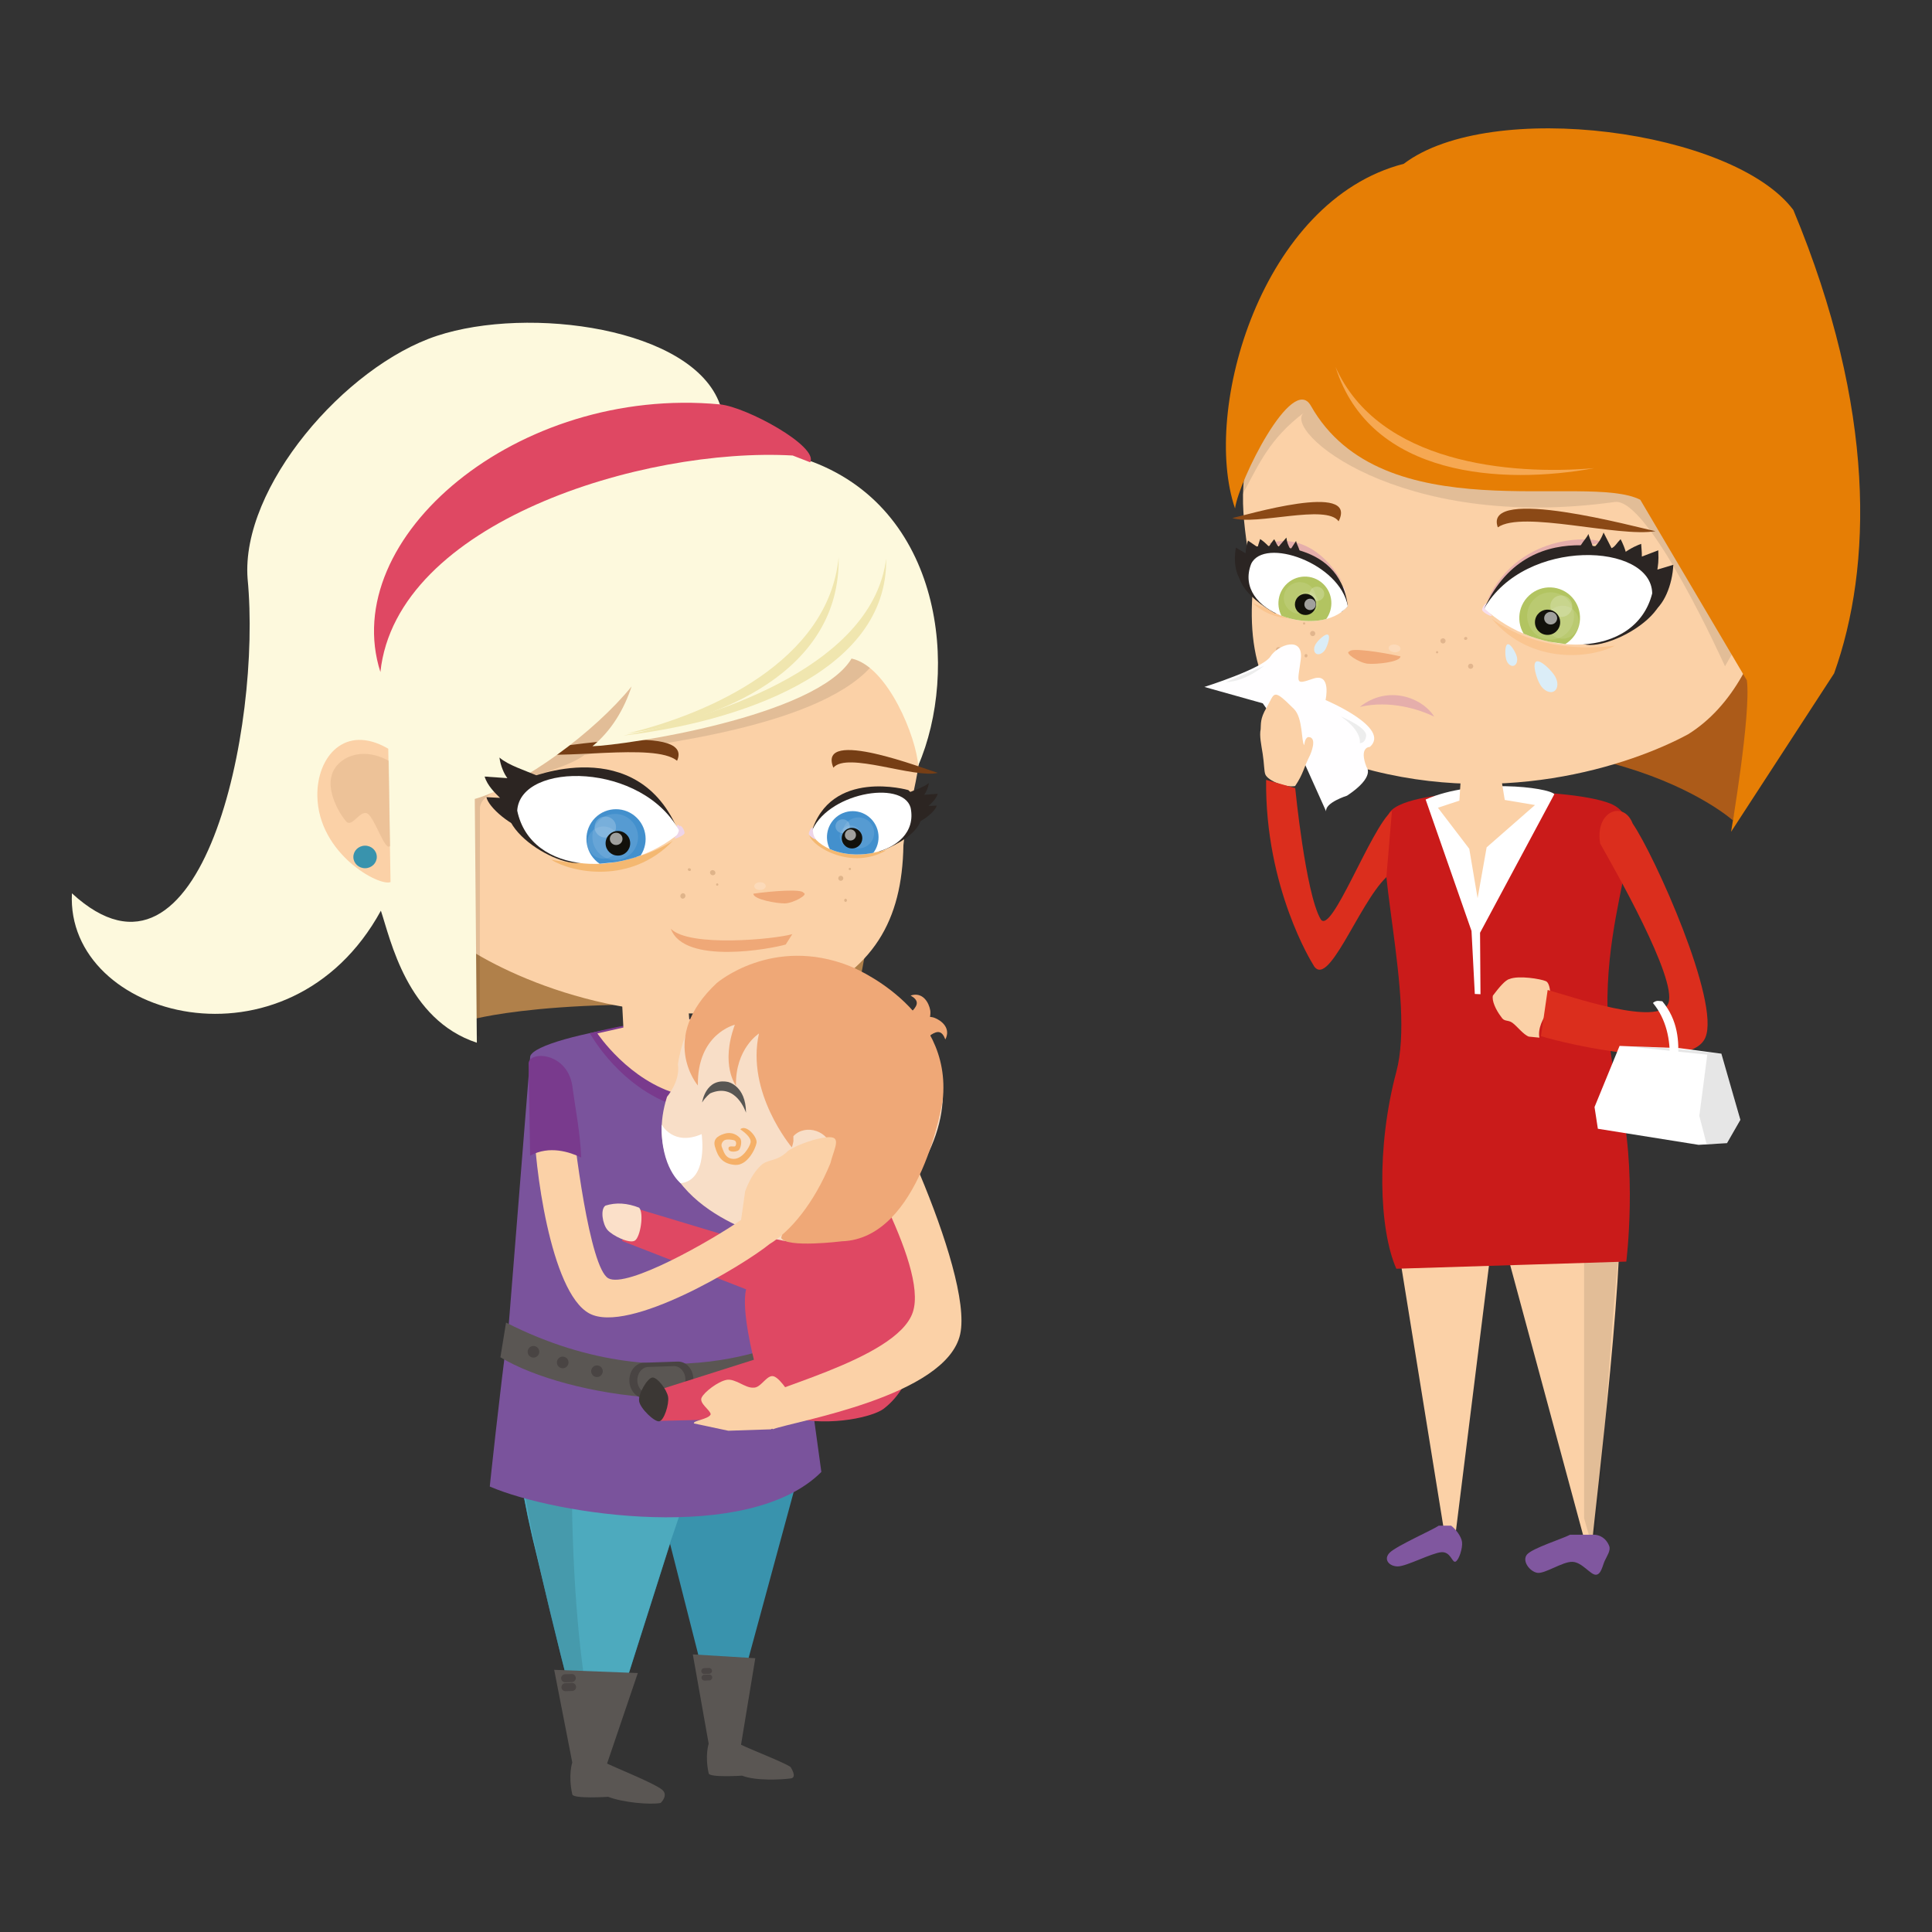 <svg enable-background="new -675 -675 1500 1500" height="1500" viewBox="-675 -675 1500 1500" width="1500" xmlns="http://www.w3.org/2000/svg" xmlns:xlink="http://www.w3.org/1999/xlink"><rect x="-675" y="-675" width="1500" height="1500" fill="#333333" stroke="none"/><clipPath id="a"><path d="m-146.968-28.725c-28.478-55.077-124.147-55.304-126.458-16.902 10.558 50.981 85.027 52.707 126.458 16.902z"/></clipPath><clipPath id="b"><path d="m-45.373-27.97c17.702 28.658 85.454 18.298 77.348-20.017-6.325-21.932-66.286-11.344-77.348 20.017z"/></clipPath><clipPath id="c"><path d="m477.411-202.701c31.681-55.197 129.71-51.083 130.36-11.582-13.142 51.743-89.521 50.135-130.36 11.582z"/></clipPath><clipPath id="d"><path d="m371.445-204.329c-22.552 26.147-89.5 4.633-75.06-32.839 9.964-21.201 68.984-.728 75.06 32.839z"/></clipPath><path d="m21.721 129.991c-4.991-3.384-15.191-12.492-13.156-15.923 2.011-3.441 21.297-.33 25.256-4.701 3.949-4.351 4.564-7.764-1.826-11.444 9.41-3.073 14.148 5.388 15.244 11.444 1.091 6.038-4.419 21.496-8.684 24.937-4.231 3.43-11.819-.941-16.834-4.313z" fill="#efa877"/><path d="m25.631 136.861c2.481 5.495 9.798 17.037 13.51 15.604 3.712-1.415 3.848-20.933 8.819-24.132 4.962-3.158 8.427-3.198 10.995 3.703 4.555-8.762-2.966-14.827-8.751-16.921-5.806-2.075-21.941.774-26.051 4.438-4.109 3.605-1.032 11.824 1.478 17.308z" fill="#efa877"/><path d="m-42.94 206.659c-18.559-18.22-35.621-32.862-38.528-38.261l-4.1-48.051c6.464.572 34.894 26.516 64.419 58.449-7.851 4.042-18.598 12.261-21.791 27.863z" fill="#793a8d"/><path d="m-29.305 395.642-42.744 2.113-118.453 8.296-73.359-23.414c-8.257 45.957-17.963 55.648 6.164 152.562 28.211 121.338 36.808 142.387 37.811 151.497l13.583-.95 53.85-169.445-2.301 7.327 37.064 145.797 8.456-.29 72.545-267.212" fill="#3993ad"/><path d="m-131.632 401.312-132.21-19.295c-8.276 46.014-17.992 55.677 6.144 152.601 28.231 121.298 36.808 142.348 37.84 151.495l13.578-.968 53.816-169.445-2.272 7.347 37.234-110.328" fill="#4daabe"/><path d="m-230.058 399.034-33.319-16.427c-7.53 45.956-15.192 61.065 6.076 152.553 26.438 121.395 34.434 142.482 35.407 151.573l12.575-.892c.011.012-27.61-74.517-20.739-286.807z" fill="#12110b" opacity=".102"/><path d="m-263.343 145.1c5.296-17.105 154.524-39.677 179.325-24.548l16.287 125.862 30.426 221.41c-56.229 56.326-206.17 33.396-257.438 11.319 0 0 7.215-69.255 14.688-125.291z" fill="#7a539c"/><path d="m-145.32 116.772c7.394-1.445 35.204-1.037 35.204-1.037-5.679 43.785-34.051 69.787-34.051 69.787-48.569-13.132-72.875-58.381-72.875-58.381s24.951-6.096 27.97-5.815" fill="#793a8d"/><path d="m-160.9 714.567c-5.815-4.904-34.763-16.466-42.763-20.352l23.86-70.264-64.923-2.5 14.038 71.91s-3.334 9.848.014 24.811c.824 3.624 27.892 1.87 27.892 1.87 11.276 4.429 32.762 6.338 40.708 4.759-.008.019 6.335-5.863 1.174-10.234z" fill="#5a5653"/><path d="m-61.034 705.768c-7.472 1.007-27.301 1.987-37.802-2.142 0 0-25.168 1.628-25.929-1.725-3.106-13.907-.02-23.086-.02-23.086l-12.308-69.341 48.5 2.965-11.067 67.161c7.453 3.664 32.355 13.335 38.32 17.154 0-.018 5.723 8.315.306 9.014z" fill="#5a5653"/><path d="m-83.989 138.994c-1.182 17.405 30.654 57.635 14.014 96.943" fill="#7a539c"/><path d="m-21.886 113.292 3.881-30.178 5.767 29.955 26.05-139.304-323.335 13.079 1.468 129.599c-.009-.001 84.646-23.629 286.169-3.151z" fill="#b0804a"/><path d="m4.872 35.543c0-1.061-.882-1.934-1.967-1.895-1.09 0-1.953.892-1.953 1.972.02 1.085.921 1.958 2.006 1.938 1.1-.018 1.953-.915 1.914-2.015z" fill="#dfb48a"/><path d="m26.406-18.821c-.92 58.832-23.342 97.458-81.762 121.996-116.689 27.465-217.102-15.991-258.233-42.778-64.113-47.512-69.502-168.432-39.449-253.76 98.378-28.056 165.375-80.706 295.099-84.185 62.093 29.472 86.239 91.109 96.342 152.999 6.252 42.283-8.731 72.632-11.997 105.728z" fill="#fbd1a7"/><g fill="#dfb48a"><path d="m-14.292-.344c0-.523-.397-.882-.892-.882-.509.01-.873.397-.892.911.01.479.417.877.912.867.483-.01.881-.426.872-.896z"/><path d="m-22.211 4.938c1.086 0 1.963.882 1.963 1.962 0 1.085-.877 1.968-1.963 1.968-1.085 0-1.967-.882-1.967-1.968 0-1.08.882-1.962 1.967-1.962z"/><path d="m-17.438 23.962c-.02-.674-.484-1.231-1.081-1.231-.606.01-1.052.596-1.052 1.299.02.668.485 1.221 1.081 1.221.588-.029 1.062-.596 1.052-1.289z"/><path d="m-118.465 12.58c.459.179.974-.029 1.172-.509.16-.446-.068-.97-.528-1.139-.455-.209-.959.029-1.139.456-.179.499.029 1.003.495 1.192z"/><path d="m-119.658 3.324c-.392 1.013-1.604 1.482-2.699 1.056-1.1-.426-1.671-1.594-1.279-2.602.393-1.013 1.604-1.488 2.704-1.061 1.095.431 1.667 1.595 1.274 2.607z"/><path d="m-142.98 21.335c-.432 1.101-1.604 1.672-2.612 1.274-1.007-.402-1.478-1.614-1.042-2.718.436-1.1 1.604-1.667 2.617-1.27 1.008.399 1.473 1.615 1.037 2.714z"/><path d="m-140.141 1.167c.669.229 1.323 0 1.541-.557.218-.547-.121-1.192-.785-1.449-.635-.247-1.328 0-1.545.558-.199.533.145 1.177.789 1.448z"/></g><path d="m-51.188 18.186c4.415 1.202-7.981 8.117-14.459 8.218-6.493.078-24.631-3.179-24.442-7.544 14.803-2.133 37.995-3.77 38.901-.674z" fill="#efa877"/><path d="m-84.967 9.948c2.466-.034 4.487 1.289 4.511 2.961.024 1.671-1.953 3.058-4.419 3.096-2.467.034-4.487-1.289-4.512-2.96-.024-1.672 1.953-3.058 4.42-3.097z" fill="#fff" opacity=".2"/><path d="m-59.833 50.25-5.131 8.054c-10.53 3.217-79.004 16.185-89.176-12.211 14.309 14.634 81.107 8.063 94.307 4.157z" fill="#efa877"/><path d="m46.283-95.213c-10.956-24.534-16.96-43.975-41.857-65.95-38.112 49.513-168.035 64.429-225.495 72.211-20.977 15.918-81.713 22.426-81.316 41.838l-.141 177.193c-14.765-11.087-12.502-6.067-25.872-20.739l-8.257-175.241 177.164-110.501 170.375-8.15 36.778 67.137z" fill="#12110b" opacity=".102"/><path d="m-149.328-84.349c-17.595-14.557-92.044.455-120.043-6.726 13.001-1.41 134.362-24.616 120.043 6.726z" fill="#763e15"/><path d="m-27.967-78.961c10.491-12.71 62.738 8.558 81.059 4.002-9.013-2.534-94.08-35.896-81.059-4.002z" fill="#763e15"/><path d="m37.856-80.497c-1.187-21.389-23.487-77.26-51.713-83.196-26.962 45.113-176.277 67.384-201.17 68.062 14.978-12.26 24.611-28.87 30.387-46.407-28.492 35.17-84.097 76.383-121.748 87.344l1.608 189.258c-54.271-17.832-67.006-80.244-74.498-102.505-71.286 130.223-244.965 84.024-239.873-13.495 100.917 92.771 147.538-128.886 136.383-244.301-5.35-70.976 75.612-164.939 146.975-188.518 71.382-23.58 198.5-6.309 219.748 53.225l67.006 42.822c106.705 36.589 118.626 164.749 86.895 237.711z" fill="#fdf9dd"/><path d="m-59.566-321.343c-115.924-6.59-307.741 51.781-320.088 168.112-33.353-104.192 106.388-222.597 263.602-207.808 20.473 1.923 76.761 32.577 70.113 44.973z" fill="#df4863"/><path d="m-191.147-103.887c87.548-10.186 205.662-48.133 204.155-137.458-10.113 80.802-125.48 121.986-204.155 137.458z" fill="#f0e6af"/><path d="m-188.041-105.515c70.578-9.915 165.689-47.498 164.173-136.833-7.889 80.767-100.747 121.578-164.173 136.833z" fill="#f0e6af"/><path d="m-373.549-93.697 1.764 103.519c-8.504 3.712-56.06-21.718-56.825-66.793-.534-30.097 21.161-56.526 55.061-36.726z" fill="#fbd1a7"/><path d="m-391.701-18.423c5.025-.083 9.168 3.765 9.246 8.601.082 4.831-3.925 8.819-8.95 8.906-5.025.083-9.163-3.77-9.246-8.601-.082-4.836 3.925-8.819 8.95-8.906z" fill="#3993ad"/><path d="m-373.186-84.272c-21.195-11.935-40.737-2.282-44.261 11.199-4.08 13.127 6.658 30.959 11.276 35.912 4.623 4.952 10.777-9.338 16.432-6.184 5.708 3.14 13.873 30.349 17.648 25.033-.518-20.158-.596-45.782-1.095-65.96z" fill="#dfb48a" opacity=".502"/><path d="m-183.287-6.396c10.001-10.113 10.011-26.438-.092-36.488-9.973-10.045-26.206-10.045-36.212 0-10.021 10.113-9.981 26.433.068 36.488 1.183 1.192 2.461 2.283 3.891 3.218z" fill="#4577b9"/><path d="m-149.11-34.642c1.259-.543 4.186 4.328 3.464 5.946-.765 1.619-7.234 4.584-7.812 3.644 3.267-3.126 3.515-5.709 4.348-9.59z" fill="#edd4e8"/><path d="m-182.385-26.69c-.17-11.004-9.198-19.799-20.125-19.601-10.889.189-19.611 9.27-19.431 20.285.198 11.019 9.216 19.81 20.095 19.621 10.947-.171 19.659-9.252 19.461-20.305z" fill="#fff" opacity=".102"/><path d="m-198.464-21.757c-.126-7.709-6.479-13.786-14.13-13.665-7.719.126-13.874 6.411-13.733 14.12.126 7.719 6.488 13.854 14.208 13.747 7.632-.13 13.776-6.493 13.655-14.202z" fill="#fff" opacity=".102"/><path d="m-201.478-35.107c-.092-5.059-4.269-9.072-9.391-8.969-5.161.077-9.216 4.225-9.129 9.269.083 5.021 4.279 9.062 9.44 8.96 5.121-.068 9.158-4.24 9.08-9.26z" fill="#fff" opacity=".2"/><path d="m-152.565-22.174c-32.568 34.148-78.36 24.791-94.496 14.62 18.7 3.552 58.909 7.777 94.496-14.62z" fill="#f4b871"/><path d="m11.21-31.662c-.117-7.375-6.271-13.287-13.772-13.151-7.511.111-13.495 6.222-13.389 13.636.112 7.385 6.333 13.301 13.844 13.151 7.493-.121 13.448-6.242 13.317-13.636z" fill="#fff" opacity=".102"/><path d="m.317-28.556c-.112-5.243-4.41-9.41-9.658-9.309-5.229.068-9.386 4.405-9.299 9.639.092 5.175 4.385 9.415 9.628 9.337 5.24-.101 9.387-4.477 9.329-9.667z" fill="#fff" opacity=".102"/><path d="m-9.834-37.351c-.063-3.324-2.869-5.931-6.305-5.883-3.392.048-6.164 2.757-6.09 6.091.048 3.334 2.897 5.994 6.299 5.956 3.416-.058 6.154-2.85 6.096-6.164z" fill="#fff" opacity=".2"/><path d="m1.01-27.049c-.077-4.933-4.157-8.843-9.109-8.771-4.953.077-8.844 4.138-8.761 9.081.087 4.971 4.119 8.891 9.071 8.819 4.928-.077 8.9-4.138 8.799-9.129z" fill="#12110b"/><path d="m-189.194-21.084c-.077-5.873-4.914-10.588-10.796-10.491-5.926.102-10.597 4.962-10.5 10.859.111 5.912 4.962 10.587 10.869 10.501 5.872-.102 10.548-4.952 10.427-10.869z" fill="#12110b"/><path d="m13.056-14.804c-29.074 5.471-42.899-2.132-59.641-11.572 2.985 9.382 32.937 26.977 59.641 11.572z" fill="#f4b871"/><path d="m-6.966-27.553c-.034-2.689-2.195-4.835-4.826-4.763-2.69.039-4.812 2.253-4.773 4.933.048 2.655 2.262 4.729 4.942 4.681 2.641-.048 4.715-2.191 4.657-4.851z" fill="#fff" opacity=".6"/><path d="m-196.807-24.578c-.068-2.917-2.568-5.229-5.596-5.18-3.005.029-5.447 2.461-5.389 5.369.049 3.009 2.573 5.311 5.578 5.272 3.019-.062 5.451-2.471 5.407-5.461z" fill="#fff" opacity=".6"/><g fill="#2c2522"><path d="m10.129-44.503c6.77-14.154 27.771-15.642 36.038-22.576-.47 3.581-2.127 7.254-3.653 9.148l10.549-.785c-1.201 3.969-4.933 7.463-7.147 9.508l6.324-.369c-.814 4.24-11.106 13.379-21.932 15.889 6.488-3.174 8.445-7.7 7.65-16.839-1.778-5.082-17.841-7.195-27.829 6.024z"/><path d="m-226.942-47.648c-11.325-24.762-46.426-27.116-60.281-39.202.785 6.271 3.571 12.716 6.154 15.996l-17.658-1.23c2.006 6.9 8.267 13.02 11.95 16.543l-10.56-.553c1.381 7.434 18.54 23.323 36.683 27.616-10.85-5.485-14.125-13.428-12.812-29.395 2.956-8.94 29.831-12.84 46.524 10.225z"/><path d="m30.216-61.584s-60.722-17.387-75.438 33.585l3.916 4.947 49.6 8.974c-.001.001 55.109-18.5 21.922-47.506z"/><path d="m-223.947-5.316c-20.73 4.565-88.759-37.768-41.155-65.378 0 0 85.275-36.498 117.083 41.79-.001-.001-75.172 23.899-75.928 23.588z"/></g><path d="m-146.968-28.725c-28.478-55.077-124.147-55.304-126.458-16.902 10.558 50.981 85.027 52.707 126.458 16.902z" fill="#fff"/><g clip-path="url(#a)"><path d="m-180.472-7.288c8.994-9.042 8.975-23.691-.019-32.68-8.979-9.023-23.517-9.023-32.5-.01-8.959 9.057-8.95 23.696.068 32.699 1.075 1.09 2.195 2.064 3.474 2.878z" fill="#4390cd"/><g fill="#fff"><path d="m-179.628-25.45c-.165-9.895-8.252-17.774-18.05-17.614-9.764.18-17.575 8.306-17.396 18.201.189 9.895 8.258 17.765 18.002 17.585 9.802-.151 17.614-8.277 17.444-18.172z" opacity=".102"/><path d="m-194.044-21.055c-.111-6.905-5.825-12.375-12.676-12.265-6.915.141-12.405 5.795-12.303 12.682.116 6.929 5.814 12.415 12.744 12.317 6.846-.139 12.341-5.824 12.235-12.734z" opacity=".102"/><path d="m-196.724-33.023c-.102-4.516-3.842-8.126-8.446-8.034-4.623.068-8.267 3.799-8.18 8.315.053 4.492 3.842 8.117 8.456 8.048 4.594-.092 8.228-3.823 8.17-8.329z" opacity=".2"/></g><path d="m-185.719-20.43c-.078-5.277-4.415-9.507-9.687-9.396-5.296.078-9.507 4.444-9.415 9.735.087 5.257 4.434 9.468 9.745 9.377 5.266-.087 9.444-4.424 9.357-9.716z" fill="#12110b"/><path d="m-191.694-23.783c-.029-2.631-2.302-4.734-4.972-4.676-2.728.029-4.904 2.215-4.851 4.836.058 2.67 2.282 4.744 4.981 4.69 2.72-.038 4.89-2.18 4.842-4.85z" fill="#fff" opacity=".6"/></g><path d="m-45.373-27.97c17.702 28.658 85.454 18.298 77.348-20.017-6.325-21.932-66.286-11.344-77.348 20.017z" fill="#fff"/><g clip-path="url(#b)"><path d="m-.119-9.493c8.504-7.104 9.687-19.819 2.626-28.42-7.045-8.587-19.688-9.789-28.221-2.69-7.908 6.62-9.526 18.152-3.901 26.772z" fill="#4390cd"/><g fill="#fff"><path d="m3.67-28.546c-.131-6.61-5.606-11.911-12.356-11.8-6.736.141-12.104 5.607-12.008 12.207.111 6.648 5.689 11.949 12.405 11.828 6.741-.096 12.057-5.596 11.959-12.235z" opacity=".102"/><path d="m-6.132-25.745c-.083-4.706-3.94-8.436-8.635-8.359-4.696.083-8.417 3.958-8.325 8.645.077 4.652 3.93 8.427 8.63 8.354 4.676-.088 8.417-3.988 8.33-8.64z" opacity=".102"/><path d="m-15.194-33.648c-.063-2.976-2.593-5.316-5.66-5.258-3.063.048-5.524 2.491-5.466 5.476.029 2.97 2.578 5.339 5.635 5.292 3.087-.04 5.52-2.511 5.491-5.51z" opacity=".2"/></g><path d="m-13.498-32.248c4.419 0 8 3.581 8 8 0 4.414-3.581 8-8 8s-8-3.586-8-8c0-4.419 3.581-8 8-8z" fill="#12110b"/><path d="m-10.421-26.792c-.029-2.389-1.958-4.293-4.347-4.264-2.394.02-4.317 2.035-4.279 4.415.029 2.384 2.016 4.23 4.438 4.211 2.371-.054 4.237-1.968 4.188-4.362z" fill="#fff" opacity=".6"/></g><path d="m-44.055-32.476c-.853-.547-3.334 3.629-2.937 5.151.358 1.448 4.783 4.583 5.267 3.741-2.102-2.976-2.083-5.321-2.33-8.892z" fill="#edd4e8"/><path d="m-147.075-33.818c1.25-.533 4.167 4.308 3.436 5.946-.737 1.618-7.235 4.599-7.802 3.634 3.256-3.106 3.533-5.699 4.366-9.58z" fill="#edd4e8"/><path d="m-114.473 117.295-25.387-.853-1.061-13.888-51.059 1.744.979 18.491-20.192 4.535s24.583 37.157 63.988 47.487c-.001.001 21.713-21.658 32.732-57.516z" fill="#fbd1a7"/><path d="m-130.513 622.509c.04 1.24 1.09 2.219 2.37 2.15l3.721-.096c1.274-.059 2.273-1.096 2.234-2.336-.039-1.29-1.109-2.258-2.379-2.219l-3.721.116c-1.289.068-2.263 1.086-2.225 2.385z" fill="#494443"/><path d="m-130.352 627.548c.048 1.309 1.1 2.277 2.379 2.258l3.722-.135c1.269-.049 2.273-1.105 2.233-2.384-.048-1.26-1.109-2.2-2.379-2.152l-3.731.116c-1.284.02-2.253 1.057-2.224 2.297z" fill="#494443"/><path d="m-239.317 628.1c.058 1.726 1.497 3.093 3.222 3.015l5.132-.165c1.715-.077 3.067-1.481 3.019-3.237-.063-1.724-1.512-3.061-3.228-2.984l-5.132.155c-1.725.087-3.076 1.491-3.013 3.216z" fill="#494443"/><path d="m-239.09 635.039c.058 1.745 1.497 3.063 3.222 3.004l5.131-.164c1.721-.058 3.077-1.502 3.009-3.227-.048-1.735-1.507-3.091-3.227-3.015l-5.132.184c-1.724.021-3.061 1.503-3.003 3.218z" fill="#494443"/><path d="m-286.486 378.779c51.592 31.321 185.993 51.412 240.725 2.753l-3.077-21.961s-100.839 59.62-233.273-7.715" fill="#5a5653"/><path d="m-211.522 385.107c2.495 0 4.516 2.026 4.516 4.507 0 2.501-2.021 4.516-4.516 4.516-2.491 0-4.516-2.015-4.516-4.516-.001-2.48 2.025-4.507 4.516-4.507z" fill="#494443"/><path d="m-238.106 378.275c2.491 0 4.511 2.025 4.511 4.516 0 2.501-2.02 4.516-4.511 4.516-2.496 0-4.517-2.015-4.517-4.516 0-2.49 2.021-4.516 4.517-4.516z" fill="#494443"/><path d="m-260.813 370.018c2.491 0 4.516 2.025 4.516 4.517 0 2.501-2.025 4.517-4.516 4.517-2.495 0-4.516-2.016-4.516-4.517-.001-2.492 2.02-4.517 4.516-4.517z" fill="#494443"/><path d="m-186.354 397.145c.257 7.627 5.718 13.587 12.207 13.384l26.23-.921c6.498-.203 11.533-6.522 11.261-14.149-.247-7.588-5.694-13.55-12.197-13.325l-26.239.881c-6.479.242-11.529 6.541-11.262 14.13zm6.173-.184c-.199-5.699 3.59-10.496 8.465-10.661l19.727-.659c4.875-.175 8.96 4.361 9.149 10.04.199 5.698-3.571 10.448-8.456 10.622l-19.736.659c-4.85.145-8.96-4.304-9.149-10.001z" fill="#494443"/><path d="m27.317 261.357s35.79 117.975-16.413 157.525c-7.366 5.571-38.94 14.178-72.157 6.861l-102.865 2.462 3.305-24.947 71.14-22.562s-10.113-38.997-6.019-54.659l-96.43-37.603 12.624-24.733 90.905 27.35 2.52-17.57c.011 0 83.522-84.034 113.39-12.124z" fill="#df4863"/><path d="m-148.665 151.438s12.328-109.522 133.46-76.377c0 0 116.666 54.456 53.487 159.026 0 0-4.763 8.363-13.941 18.589-18.37 20.507-54.432 48.562-105.375 32.011 0 0-101.799-27.029-76.097-108.128.001-.001 10.473-12.221 8.466-25.121z" fill="#f8dec7"/><path d="m-57.342 414.308c-3.435-5.534-11.285-18.685-16.761-20.682-5.48-1.958-10.123 9.372-16.117 8.723-6.135.466-14.004-7.288-20.681-6.028-6.678 1.299-17.329 9.4-19.374 13.82-2.064 4.497 6.939 9.701 7.045 12.968-1.555 3.847-14.168 4.864-12.991 7.045l26.666 5.67 33.058-1.096 12.991-7.036z" fill="#fbd1a7"/><path d="m-10.382 144.304c13.617 5.895 91.598 168.206 80.851 216.604-10.748 48.381-128.475 67.435-145.367 73.733l-22.12-18.569c9.149-11.261 118.104-34.55 130.718-72.249 12.594-37.661-52.445-138.287-55.086-153.745z" fill="#fbd1a7"/><path d="m24.342 252.675c-2.994 3.354-6.498 6.899-10.418 10.388-15.482-33.474-33.91-64.912-35.301-72.985l10.995-45.753c6.687 2.908 28.929 43.592 48.569 89.965-.339.552-4.972 8.498-13.845 18.385z" fill="#f8dec7"/><path d="m-161.287 198.092s8.843 17.048 31.042 7.443c0 0 5.388 35.877-16.315 38.106.008.001-15.59-12.016-14.727-45.549z" fill="#fff"/><path d="m-100.246 201.756c4.497-4.109 13.321 5.854 12.638 10.447-.697 4.633-7.196 18.006-16.785 17.23-9.566-.774-13.137-6.067-15.293-13.451-1.953-5.737.814-8.839 7.026-10.719 6.222-1.919 10.351 1.299 12.226 3.392 1.855 2.132.518 7.929-.989 9.305-1.502 1.366-7.753 2.112-7.981-1.076-.237-3.149 4.535-1.037 5.321-2.094.833-1.056.95-3.498-.446-4.255-1.381-.764-6.154-1.221-7.821-.357-1.657.891-3.237 3.246-2.093 5.688 1.167 2.384 2.21 8.829 9.008 8.887 6.789.126 12.289-8.809 13.161-12.628.872-3.838-4.962-8.237-7.972-10.369z" fill="#f5b068"/><path d="m-95.797 188.943s-7.453-23.918-27.81-15.07c0 0-3.77 2.889-6.27 7.094 0 0 2.65-19.334 20.056-15.961-.01-.02 13.931 2.829 14.024 23.937z" fill="#585653"/><path d="m-133.172 167.797s-31.182-36.653 14.678-79.577c0 0 43-36.991 103.291-13.16 0 0 80.294 31.458 72.075 104.531 0 0-16.916 107.091-78.248 109.146 0 0-43.151 5.388-47.12-2.587 0 0 5.219-20.459 10.869-37.42l17.522-9.72-17.159-33.3-2.936 10.137s-35.824-42.294-25.542-88.424c0 0-18.462 11.668-17.837 40.49 0 0-12.386-15.884-.892-47.304-.01 0-29.356 6.939-28.701 47.188z" fill="#efa877"/><path d="m-59.028 207.144.354 42.4c4.211 1.366 30.925-10.651 29.19-32.05-1.143-14.294-20.158-20.535-29.544-10.35z" fill="#f8dec7"/><path d="m-163.172 428.507c-3.741.58-14.688-9.906-15.608-15.585-.926-5.63 6.367-17.833 10.132-18.404 3.741-.591 11.431 9.333 12.361 15.022.916 5.621-3.145 18.414-6.885 18.967z" fill="#3b3734"/><path d="m-48.639 214.79c7.114.204 10.549 5.572 9.386 9.497-.95 3.926-6.329 6.774-8.242 7.299-1.9.532-1.294-3.983-3.199-4.041-1.904-.068-8.058 5.505-8.199 3.596 3.169-4.963 7.08-11.35 10.254-16.351z" fill="#dfb48a" opacity=".502"/><path d="m-178.732 262.656c3.828 4.555.882 22.621-3.237 25.469-4.109 2.85-17.576-3.74-21.428-8.257-3.809-4.497-5.675-15.952-1.546-18.83 8.277-2.626 16.932-2.025 26.211 1.618z" fill="#fbe0c9"/><path d="m-231.419 185.522c2.064 25.934 14.222 123.992 28.74 131.948 14.488 8.006 79.799-29.171 103.049-45.355l3.168-22.213c2.559-7.036 6.61-14.848 12.197-20.062 5.559-5.31 12.207-2.403 21.269-11.456 10.704-6.802 29.093-11.783 34.554-10.165 5.457 1.628.805 9.624-1.865 20.013-12.754 31.032-31.032 52.857-47.071 62.549-20.522 16.669-109.678 70.397-140.089 53.961-30.397-16.417-42.929-117.343-42.822-148.046-1.43-15.767 17.676-37.544 28.87-11.174z" fill="#fbd1a7"/><path d="m-263.416 222.272-1.183-70.971c-.901-10.863 31.57-10.234 34.298 19.334 1.73 13.22 5.806 33.949 6.562 53.062-8.741-4.186-24.572-9.662-39.677-1.425z" fill="#793a8d"/><path d="m401.77 238.99 44.493 275.236h9.023l26.525-212.862h14.11l58.973 218.348h6.57c1.26-17.609 28.657-236.451 19.635-280.722z" fill="#fbd1a7"/><path d="m554.875 303.37v200.38l6.668 23.201c7.21-32.845 13.51-172.856 20.498-229.047z" fill="#12110b" opacity=".102"/><path d="m582.049 175.463c-32.388-126.167 35.926-209.388-6.978-226.639-33.339-13.403-164.967-13.951-172.188 9.023-13.867 27.441 21.428 142.556 6.223 199.289-15.536 58.013-13.54 122.219 0 152.911l178.555-5.553s9.003-72.113-5.612-129.031z" fill="#ca1b1a"/><path d="m431.861-54.258 35.616 102.037 2.559 48.941 4.41.195c-.107-15.604-.224-32.128-.34-47.717l57.684-107.594c-4.778-5.369-62.471-12.517-99.929 4.138z" fill="#fff"/><path d="m441.388-47.871 24.345 31.871 6.474 38.392 7.016-39.507 37.546-32.859-23.474-3.949-4.632-28.25-28.794.426-1.812 28.352z" fill="#fbd1a7"/><path d="m544.021 516.552c-5.737 3.072-29.153 10.399-33.418 15.323-4.244 4.913 2.075 13.297 7.947 14.256 5.864.949 19.674-8.79 27.233-8.528 7.568.223 14.034 10.146 18.239 10.021 4.168-.136 5.176-7.173 6.92-10.874 1.726-3.721 4.759-8.034 3.45-11.378-1.261-3.372-4.42-8.14-11.184-8.8h-19.188v-.02z" fill="#80579f"/><path d="m442.067 509.517c-4.226 3.034-32.777 15.662-38.068 20.934-5.282 5.271-.358 10.776 6.319 10.699 6.666-.039 26.225-10.409 33.687-11.01 7.481-.61 8.422 8.605 11.106 7.288 2.693-1.338 5.582-10.545 5.021-15.196-.591-4.652-5.476-10.573-8.481-12.715z" fill="#80579f"/><path d="m520.179 130.64c-1.278-6.551 2.143-15.254 8.685-22.755.154-7.53.31-19.383-3.644-21.108-3.955-1.734-21.166-4.642-28.319-1.647-3.062.669-7.937 6.339-12.792 12.812-1.066 3.799 2.209 11.164 6.405 16.553 2.337 4.07 5.099 2.016 8.675 4.574 3.565 2.539 8.471 9.168 12.772 10.758z" fill="#fbd1a7"/><path d="m592.624-35.553c16.775 24.306 68.256 138.661 56.394 166.174-11.881 27.514-107.236 5.059-127.617-1.126l5.195-35.877c17.948 4.865 86.97 29.036 93.765 10.118 6.813-18.956-42.13-104.516-52.974-123.768-4.332-25.435 18.278-33.828 25.237-15.521z" fill="#db2e1d"/><path d="m629.092 138.771 32.408 4.313 14.702 51.364-10.369 18.104-22.05 1.299-78.209-12.483-2.588-16.864 19.442-47.458z" fill="#fff"/><path d="m650.528 143.84-6.182 47.525 5.583 21.574 15.457.649 10.515-19.14-13.606-51.238-40.859-4.313-36.518-1.851z" fill="#12110b" opacity=".102"/><path d="m608.323 103.697c10.321 12.463 13.753 28.832 12.899 43.903l6.455.425c1.162-14.217.154-30.992-12.057-45.636-2.422-.135-4.438-1.154-7.297 1.308z" fill="#fff"/><path d="m323.909-78.433-1.57-31.759-3.034 31.309-20.952-163.388 408.271 43.814-36.179 160.423c0-.01-107.682-96.817-346.536-40.399z" fill="#ac5b19"/><path d="m297.334-212.857c-3.837 59.767 15.798 100.771 73.036 130.354 116.131 37.326 221.468 1.352 265.36-22.46 68.857-43 84.111-165.224 60.522-254.181-97.495-36.421-161.168-95.252-292.448-109.276-65.379 24.854-94.85 85.42-110.113 147.382-9.73 42.356 3.015 74.362 3.643 108.181z" fill="#fbd1a7"/><path d="m373.461-170.133c8.277-8.702 12.822-34.632 16.553-26.913 3.635 13.587 33.64 17.973 21.409 31.279z" fill="#fbd1a7"/><g fill="#e1b58d"><circle cx="337.506" cy="-190.933" r=".865"/><path d="m344.164-185.135c1.114 0 2.016.901 2.016 2.011 0 1.115-.901 2.016-2.016 2.016s-2.017-.901-2.017-2.016c0-1.11.903-2.011 2.017-2.011z"/><path d="m317.658-172.624c1.114 0 2.025.907 2.025 2.026s-.911 2.026-2.025 2.026c-1.115 0-2.026-.907-2.026-2.026s.911-2.026 2.026-2.026z"/><path d="m338.873-164.604c-.64-.058-1.105-.693-1.038-1.415.068-.717.65-1.255 1.279-1.193.64.059 1.104.693 1.037 1.416-.067.717-.639 1.255-1.278 1.192z"/><path d="m440.748-169.459c.485 0 .872.388.872.868 0 .475-.387.863-.872.863-.465 0-.854-.388-.854-.863.001-.481.389-.868.854-.868z"/><path d="m445.323-179.442c1.124 0 2.034.906 2.034 2.025 0 1.12-.91 2.026-2.034 2.026-1.105 0-2.016-.907-2.016-2.026.001-1.119.911-2.025 2.016-2.025z"/><path d="m466.819-159.729c1.104 0 2.016.901 2.016 2.011 0 1.114-.911 2.016-2.016 2.016-1.115 0-2.017-.901-2.017-2.016.001-1.11.902-2.011 2.017-2.011z"/><path d="m464.201-179.689c.185.611-.231 1.27-.93 1.479-.688.203-1.396-.122-1.57-.732-.193-.61.233-1.269.921-1.478.689-.204 1.405.121 1.579.731z"/></g><path d="m479.719-206.801c-1.212-.625-4.498 3.979-3.906 5.626.609 1.657 6.861 5.189 7.52 4.298-3.024-3.396-3.092-5.955-3.614-9.924z" fill="#f6deed"/><path d="m537.837-177.009c-7.859-.756-13.625-7.676-12.869-15.449.756-7.772 7.733-13.461 15.583-12.705 7.859.761 13.617 7.676 12.87 15.453-.756 7.773-7.733 13.462-15.584 12.701z" fill="#fff" opacity=".102"/><path d="m372.744-169.208c-4.555.863 7.481 8.868 14.071 9.508 6.609.634 25.344-1.222 25.509-5.68-14.916-3.343-38.407-6.875-39.58-3.828z" fill="#f0a977"/><path d="m487.907-265.569c19.053-13.417 93.444 7.947 122.421 2.965-13.023-2.51-134.496-36.042-122.421-2.965z" fill="#8b4916"/><path d="m483.294-194.507c31.091 36.692 78.394 30.112 95.461 20.833-19.305 2.383-60.553 4.167-95.461-20.833z" fill="#fac590"/><path d="m367.336-219.632c.998-.369 2.646 4.327 1.91 5.723-.688 1.391-5.757 3.605-6.077 2.68 2.724-2.578 3.148-4.899 4.167-8.403z" fill="#f6deed"/><path d="m407.43-168.578c-2.54-.242-4.478-1.792-4.322-3.455.174-1.662 2.365-2.815 4.903-2.568 2.54.247 4.469 1.798 4.304 3.459-.156 1.663-2.346 2.811-4.885 2.564z" fill="#fff" opacity=".2"/><path d="m364.303-270.255c-9.595-13.718-64.292 3.523-82.484-2.54 9.275-1.835 98.251-28.671 82.484 2.54z" fill="#8b4916"/><path d="m380.758-126.148c23.531-5.48 46.016 1.923 57.742 7.501-9.381-14.915-36.11-24.801-57.742-7.501z" fill="#e5aeab"/><path d="m297.539-206.781c27.863 11.75 43.271 7.036 61.985 1.163-4.97 8.78-38.62 20.061-61.985-1.163z" fill="#fac590"/><path d="m289.718-291.203c13.063-24.005 20.855-43.112 47.788-63.499-17.822 13.5 72.764 92.873 241.249 69.43 26.516-3.683 85.526 127.563 85.526 127.563l11.921-20.769-34.473-83.341-136.746-95.101-172.159-22.043-42.72 65.121z" fill="#12110b" opacity=".102"/><path d="m598.525-286.978c-41.654-21.346-200.342 25.159-255.796-73.03-14.354-25.425-55.968 58.26-58.847 79.755-26.137-76.145 20.469-239.204 131-267.57 67.268-51.088 255.892-26.429 302.497 35.897 64.468 154.864 61.153 277.315 31.624 359.736l-80.001 123.009s15.68-91.409 12.259-117.6" fill="#e67e05"/><path d="m562.763-311.521c-70.746 13.021-173.862 7.414-200.844-78.568 33.261 74.798 135.263 84.204 200.844 78.568z" fill="#f6a852"/><path d="m479.572-208.646c19.422-24.679 54.351-38.558 89.472-45.177-1.783-3.62-63.422-10.695-89.472 45.177z" fill="#e5aeab"/><path d="m367.927-221.498c-11.455-21.607-33.348-39.687-58.546-31.419 22.872 2.035 46.81 13.229 58.546 31.419z" fill="#e5aeab"/><path d="m572.862-227.453c3.604-15.977 21.999-23.87 26.341-25.295.214 4.313.602 6.212.514 9.881l12.765-4.861c.437 9.299-.253 11.223-.689 14.973l12.356-3.711c-.64 15.215-7.385 32.573-17.541 37.336 5.737-4.565-12.628-22.896-15.408-32.146-2.85-4.909-11.341-11.828-18.338 3.823z" fill="#2b2523"/><path d="m585.771-219.961c8.073-14.261-.31-32.433-2.549-36.41-3.071 3.048-4.293 5.872-7.016 6.978l-6.203-12.168c-1.947 5.287-4.244 8.466-7.889 12.245l-3.944-11.164c-1.24 4.429-11.805 11.658-7.462 22.014-1.164-7.225 15.796 8.403 24.014 3.383 5.428-1.727 16.399-1.165 11.049 15.122z" fill="#2b2523"/><path d="m555.156-174.775c21.272 5.723 93.822-35.102 45.694-65.955 0 0-86.806-41.78-123.439 38.029 0 0 76.921 28.231 77.745 27.926z" fill="#2b2523"/><path d="m477.411-202.701c31.681-55.197 129.71-51.083 130.36-11.582-13.142 51.743-89.521 50.135-130.36 11.582z" fill="#fff"/><g clip-path="url(#c)"><path d="m510.75-179.224c-8.81-9.687-8.112-24.698 1.521-33.503 9.595-8.843 24.479-8.175 33.28 1.458 8.8 9.696 8.102 24.684-1.53 33.513-1.145 1.051-2.346 2.006-3.723 2.801z" fill="#b2c461"/><g fill="#fff"><path d="m510.701-197.879c.62-10.133 9.285-17.842 19.305-17.217 9.982.591 17.62 9.309 17 19.431-.611 10.142-9.256 17.823-19.237 17.207-10.031-.606-17.677-9.29-17.068-19.421z" opacity=".102"/><path d="m525.287-192.729c.426-7.065 6.531-12.414 13.558-11.988 7.075.436 12.463 6.479 12.037 13.558-.446 7.065-6.541 12.463-13.598 12.027-7.034-.416-12.432-6.532-11.997-13.597z" opacity=".102"/><path d="m536.654-196c-4.689-.286-8.266-4.269-7.985-8.892.292-4.623 4.322-8.136 9.014-7.851 4.69.291 8.267 4.27 7.985 8.892-.29 4.624-4.323 8.138-9.014 7.851z" opacity=".2"/></g><path d="m516.749-192.472c.31-5.408 4.942-9.517 10.331-9.178 5.446.334 9.535 4.962 9.227 10.379-.34 5.398-4.981 9.526-10.409 9.188-5.388-.324-9.498-4.981-9.149-10.389z" fill="#12110b"/><path d="m523.9-195.369c.156-2.67 2.56-4.725 5.312-4.545 2.771.16 4.922 2.491 4.748 5.17-.175 2.728-2.549 4.753-5.34 4.593-2.761-.174-4.903-2.48-4.72-5.218z" fill="#fff" opacity=".6"/></g><path d="m316.504-235.86c.195-10.976-10.544-19.005-13.141-20.619-.814 2.767-1.367 3.95-1.899 6.348l-7.559-5.18c-1.745 5.984-1.571 7.355-1.9 9.866l-7.442-4.356c-1.988 10.001-.33 22.368 5.533 27.083-3.005-3.882 11.844-12.924 15.089-18.521 2.616-2.747 9.246-5.921 11.319 5.379z" fill="#2b2523"/><path d="m306.929-233.011c-3.004-10.549 5.312-21.069 7.387-23.322 1.53 2.481 1.859 4.517 3.478 5.66l5.961-6.949c.427 3.751 1.435 6.174 3.217 9.207l4.313-6.648c.116 3.067 5.863 9.439 1.415 15.501 1.899-4.536-11.62 2.99-16.195-1.585-3.257-1.948-10.486-3.314-9.576 8.136z" fill="#2b2523"/><path d="m300.379-250.683s64.438-7.753 71.066 46.344l-4.778 4.405-51.801 1.013c0 .009-52.846-27.727-14.487-51.762z" fill="#2b2523"/><path d="m371.445-204.329c-22.552 26.147-89.5 4.633-75.06-32.839 9.964-21.201 68.984-.728 75.06 32.839z" fill="#fff"/><g clip-path="url(#d)"><path d="m322.648-192.975c-7.481-8.577-6.609-21.646 1.938-29.21 8.549-7.56 21.534-6.706 29.036 1.875 6.9 7.962 6.697 19.921-.417 27.742z" fill="#b2c461"/><g fill="#fff"><path d="m332.06-198.539c-6.794-1.207-11.34-7.613-10.146-14.319 1.182-6.702 7.655-11.155 14.459-9.953 6.783 1.207 11.339 7.618 10.137 14.319-1.183 6.702-7.656 11.16-14.45 9.953z" opacity=".102"/><path d="m331.381-208.458c.823-4.754 5.36-7.889 10.108-7.046s7.869 5.359 7.016 10.099c-.812 4.695-5.35 7.903-10.088 7.06-4.759-.843-7.898-5.412-7.036-10.113z" opacity=".102"/><path d="m341.839-214.97c.542-3.014 3.497-4.991 6.59-4.434 3.101.557 5.185 3.412 4.651 6.43-.533 3.004-3.508 5.021-6.571 4.468-3.14-.548-5.195-3.465-4.67-6.464z" opacity=".2"/></g><path d="m330.489-207.188c.805-4.478 5.079-7.443 9.546-6.648 4.488.804 7.443 5.059 6.639 9.526-.794 4.516-5.049 7.463-9.497 6.678-4.489-.805-7.492-5.049-6.688-9.556z" fill="#12110b"/><path d="m337.786-206.505c.427-2.418 2.695-4.046 5.108-3.61 2.433.427 4.021 2.738 3.614 5.17-.426 2.418-2.733 3.968-5.166 3.532-2.372-.425-3.981-2.669-3.556-5.092z" fill="#fff" opacity=".6"/></g><path d="m494.4-163.005c.931 3.334 3.527 5.544 5.796 4.918 2.268-.634 3.354-3.867 2.433-7.215-.96-3.363-4.836-10.127-7.113-9.507-2.259.64-2.075 8.436-1.116 11.804z" fill="#dbedf7"/><path d="m346.597-175.104c-1.852 2.917-1.754 6.343.224 7.603 1.985 1.25 5.126-.092 6.996-3.019 1.861-2.956 4.283-10.37 2.297-11.649-1.968-1.241-7.647 4.108-9.517 7.065z" fill="#dbedf7"/><path d="m520.896-143.22c2.801 4.599 7.628 6.799 10.758 4.885 3.092-1.904 3.372-7.177.543-11.79-2.801-4.593-11.436-13.103-14.575-11.193-3.112 1.904.444 13.485 3.274 18.098z" fill="#dbedf7"/><path d="m305.398-128.949-45.317-12.72s45.396-14.29 51.249-23.598c5.854-9.319 25.896-16.306 23.588 2.132-2.325 18.438-4.981 20.057 9.557 15.065 14.526-4.981 9.691 16.592 9.691 16.592s51.16 21.477 34.404 36.372c0 0-8.781-.131-2.559 15.71 0 0 7.075 7.385-15.176 22.16 0 0-17.174 5.369-16.233 12.187l-17.61-39.158z" fill="#fffeff"/><path d="m305.36-89.631c1.173 7.395 1.026 13.461 2.063 15.942 2.121 4.952 15.787 10.38 23.095 8.979 6.619-9.822 6.435-13.883 11.64-24.098 0 0 6.367-14.091-1.503-13.931-2.685.746-3.062 6.275-3.062 6.275-2.364-2.573-.872-21.04-7.977-28.105-17.087-17.023-14.663-12.202-21.331-.925-5.059 8.524-4.196 12.604-4.526 16.713-1.055 4.952.438 11.741 1.601 19.15" fill="#fbd1a7"/><path d="m401.382 6.009c-21.989 21.088-46.054 90.081-57.218 67.327 0 0-37.099-58.813-36.149-142.828l22.591 6.381s7.977 81.297 19.645 101.581c8.121 14.077 39.095-70.869 55.455-83.879" fill="#db2e1d"/><path d="m366.183-118.647s21.021 8.577 19.413 15.404c0 0-.447 5.219-4.838 5.219 0 .01 2.172-9.11-14.575-20.623z" fill="#ededed"/><path d="m276.789-145.42 29.5-12.565c0 .01-14.178 12.168-29.5 12.565z" fill="#ededed"/></svg>